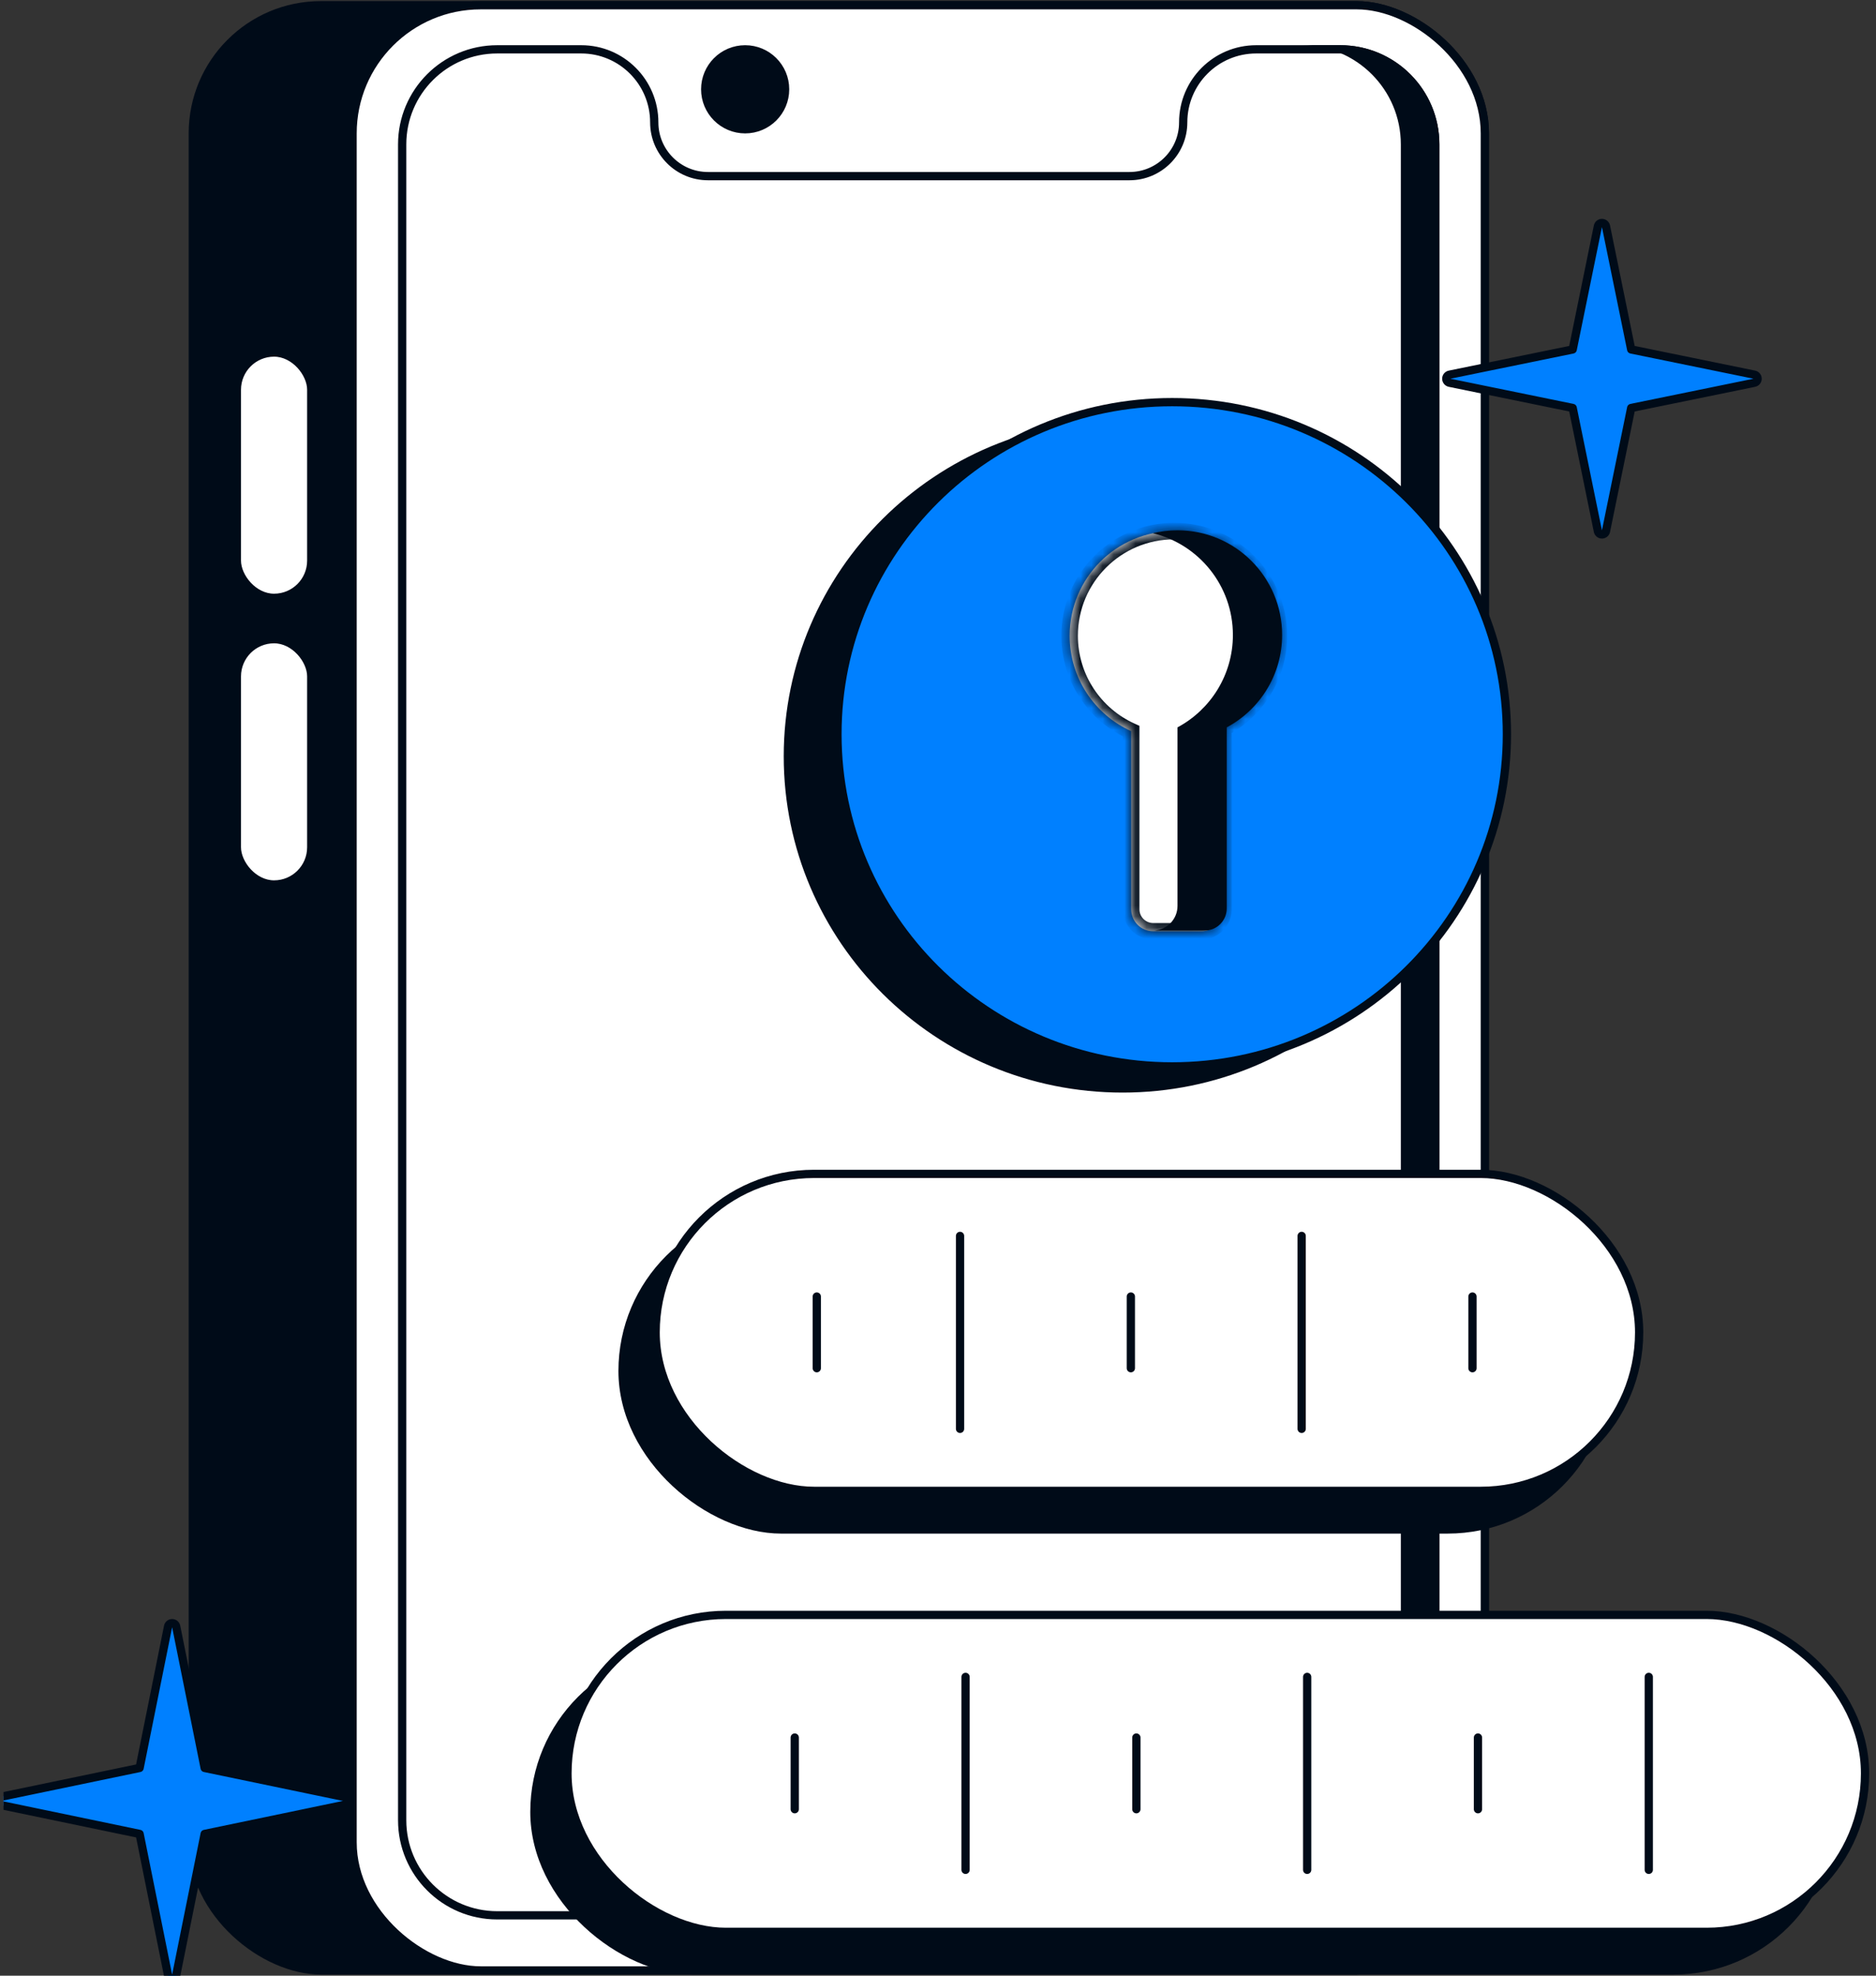 <svg width="171" height="180" viewBox="0 0 171 180" fill="none" xmlns="http://www.w3.org/2000/svg">
<rect x="0" y="0" width="171" height="180" fill="#333333" stroke="none"/>
<g clip-path="url(#clip0_237_8095)">
<rect x="-0.377" y="-0.377" width="179.046" height="117.773" rx="11.677" transform="matrix(7.93709e-09 -1 -1 -2.40729e-07 134.97 179.146)" fill="#000B18" stroke="#000B18" stroke-width="0.753"/>
<rect x="-0.377" y="-0.377" width="179.046" height="103.209" rx="11.677" transform="matrix(7.93709e-09 -1 -1 -2.40729e-07 134.97 179.146)" fill="white" stroke="#000B18" stroke-width="0.753"/>
<path d="M122.163 174.501C126.948 174.501 130.827 170.622 130.827 165.837L130.827 13.159C130.827 8.374 126.948 4.495 122.163 4.495L114.504 4.495C110.829 4.495 107.85 7.475 107.85 11.15C107.85 13.854 105.657 16.047 102.953 16.047L83.743 16.047L64.532 16.047C61.828 16.047 59.636 13.854 59.636 11.15C59.636 7.475 56.656 4.495 52.981 4.495L45.322 4.495C40.537 4.495 36.658 8.374 36.658 13.159L36.658 165.837C36.658 170.622 40.537 174.501 45.322 174.501L122.163 174.501Z" fill="white" stroke="#000B18" stroke-width="0.753"/>
<path fill-rule="evenodd" clip-rule="evenodd" d="M118.648 4.118H122.164C127.156 4.118 131.204 8.166 131.204 13.158L131.204 165.837C131.204 170.83 127.156 174.877 122.164 174.877H118.652C123.643 174.875 127.688 170.828 127.688 165.837L127.688 13.158C127.688 8.166 123.641 4.118 118.648 4.118Z" fill="#000B18"/>
<rect x="21.591" y="32.118" width="6.78" height="22.349" rx="3.39" fill="white" stroke="#000B18" stroke-width="0.753"/>
<rect x="21.591" y="58.234" width="6.78" height="22.349" rx="3.39" fill="white" stroke="#000B18" stroke-width="0.753"/>
<circle cx="67.922" cy="8.136" r="3.641" fill="#000B18" stroke="#000B18" stroke-width="0.753"/>
<path d="M132.836 68.906C132.836 85.615 119.179 99.166 102.325 99.166C85.472 99.166 71.815 85.615 71.815 68.906C71.815 52.197 85.472 38.647 102.325 38.647C119.179 38.647 132.836 52.197 132.836 68.906Z" fill="#000B18" stroke="#000B18" stroke-width="0.753"/>
<path d="M137.356 66.897C137.356 83.606 123.699 97.157 106.845 97.157C89.992 97.157 76.335 83.606 76.335 66.897C76.335 50.188 89.992 36.638 106.845 36.638C123.699 36.638 137.356 50.188 137.356 66.897Z" fill="#0080FF" stroke="#000B18" stroke-width="0.753"/>
<mask id="path-10-inside-1_237_8095" fill="white">
<path fill-rule="evenodd" clip-rule="evenodd" d="M111.522 66.338C114.527 64.733 116.571 61.566 116.571 57.922C116.571 52.655 112.301 48.385 107.034 48.385C101.767 48.385 97.498 52.655 97.498 57.922C97.498 61.789 99.799 65.118 103.107 66.615V82.84C103.107 83.949 104.007 84.848 105.116 84.848H109.513C110.623 84.848 111.522 83.949 111.522 82.84V66.338Z"/>
</mask>
<path fill-rule="evenodd" clip-rule="evenodd" d="M111.522 66.338C114.527 64.733 116.571 61.566 116.571 57.922C116.571 52.655 112.301 48.385 107.034 48.385C101.767 48.385 97.498 52.655 97.498 57.922C97.498 61.789 99.799 65.118 103.107 66.615V82.84C103.107 83.949 104.007 84.848 105.116 84.848H109.513C110.623 84.848 111.522 83.949 111.522 82.84V66.338Z" fill="white"/>
<path d="M111.522 66.338L111.167 65.674L110.769 65.887V66.338H111.522ZM103.107 66.615H103.861V66.129L103.418 65.928L103.107 66.615ZM115.817 57.922C115.817 61.277 113.936 64.195 111.167 65.674L111.877 67.003C115.117 65.272 117.324 61.855 117.324 57.922H115.817ZM107.034 49.139C111.885 49.139 115.817 53.071 115.817 57.922H117.324C117.324 52.239 112.717 47.632 107.034 47.632V49.139ZM98.251 57.922C98.251 53.071 102.183 49.139 107.034 49.139V47.632C101.351 47.632 96.744 52.239 96.744 57.922H98.251ZM103.418 65.928C100.37 64.549 98.251 61.482 98.251 57.922H96.744C96.744 62.095 99.229 65.687 102.797 67.301L103.418 65.928ZM103.861 82.84V66.615H102.354V82.84H103.861ZM105.116 84.095C104.423 84.095 103.861 83.533 103.861 82.84H102.354C102.354 84.365 103.591 85.602 105.116 85.602V84.095ZM109.513 84.095H105.116V85.602H109.513V84.095ZM110.769 82.84C110.769 83.533 110.207 84.095 109.513 84.095V85.602C111.039 85.602 112.275 84.365 112.275 82.84H110.769ZM110.769 66.338V82.84H112.275V66.338H110.769Z" fill="#000B18" mask="url(#path-10-inside-1_237_8095)"/>
<path fill-rule="evenodd" clip-rule="evenodd" d="M112.38 57.852C112.38 61.496 110.335 64.663 107.331 66.268V82.534C107.331 83.718 106.415 84.687 105.253 84.772C105.306 84.776 105.359 84.778 105.413 84.778H109.81C110.919 84.778 111.818 83.879 111.818 82.769V66.268C114.823 64.663 116.867 61.496 116.867 57.852C116.867 52.585 112.597 48.315 107.331 48.315C106.558 48.315 105.806 48.407 105.087 48.58C109.271 49.589 112.38 53.357 112.38 57.852Z" fill="#000B18"/>
<rect width="29.632" height="119.029" rx="14.816" transform="matrix(3.02273e-08 -1 -1 -6.32105e-08 167.364 179.899)" fill="#000B18"/>
<rect x="-0.377" y="-0.377" width="28.878" height="118.276" rx="14.439" transform="matrix(3.02273e-08 -1 -1 -6.32105e-08 169.624 175.63)" fill="white" stroke="#000B18" stroke-width="0.753"/>
<path d="M134.719 158.304V164.833" stroke="#000B18" stroke-width="0.753" stroke-linecap="round"/>
<path d="M72.442 158.304V164.833" stroke="#000B18" stroke-width="0.753" stroke-linecap="round"/>
<path d="M119.15 152.779V170.357" stroke="#000B18" stroke-width="0.753" stroke-linecap="round"/>
<path d="M150.288 152.779V170.357" stroke="#000B18" stroke-width="0.753" stroke-linecap="round"/>
<path d="M103.581 158.304V164.833" stroke="#000B18" stroke-width="0.753" stroke-linecap="round"/>
<path d="M88.012 152.779V170.357" stroke="#000B18" stroke-width="0.753" stroke-linecap="round"/>
<rect width="29.632" height="90.402" rx="14.816" transform="matrix(1.77022e-08 -1 -1 -1.07935e-07 146.773 139.721)" fill="#000B18"/>
<rect x="-0.377" y="-0.377" width="28.878" height="89.648" rx="14.439" transform="matrix(3.45811e-08 -1 -1 -5.52524e-08 149.033 135.452)" fill="white" stroke="#000B18" stroke-width="0.753"/>
<path d="M134.217 118.125V124.654" stroke="#000B18" stroke-width="0.753" stroke-linecap="round"/>
<path d="M74.451 118.125V124.654" stroke="#000B18" stroke-width="0.753" stroke-linecap="round"/>
<path d="M103.079 118.125V124.654" stroke="#000B18" stroke-width="0.753" stroke-linecap="round"/>
<path d="M87.509 112.601V130.179" stroke="#000B18" stroke-width="0.753" stroke-linecap="round"/>
<path d="M118.648 112.601V130.179" stroke="#000B18" stroke-width="0.753" stroke-linecap="round"/>
<path d="M16.059 179.974C16.024 180.15 15.87 180.276 15.69 180.276C15.511 180.276 15.356 180.15 15.321 179.974L12.725 167.085L0.044 164.448C-0.13 164.412 -0.256 164.258 -0.256 164.079C-0.256 163.901 -0.13 163.747 0.044 163.71L12.725 161.074L15.321 148.184C15.356 148.009 15.511 147.882 15.69 147.882C15.87 147.882 16.024 148.009 16.059 148.184L18.655 161.074L31.336 163.71C31.511 163.747 31.636 163.901 31.636 164.079C31.636 164.258 31.511 164.412 31.336 164.448L18.655 167.085L16.059 179.974Z" fill="#0080FF" stroke="#000B18" stroke-width="0.753" stroke-linejoin="round"/>
<path d="M145.65 48.391C145.686 48.566 145.84 48.692 146.019 48.692C146.198 48.692 146.353 48.566 146.388 48.391L148.685 37.169L159.906 34.873C160.082 34.837 160.207 34.682 160.207 34.504C160.207 34.325 160.082 34.17 159.906 34.135L148.685 31.838L146.388 20.617C146.353 20.441 146.198 20.316 146.019 20.316C145.84 20.316 145.686 20.441 145.65 20.617L143.354 31.838L132.132 34.135C131.957 34.17 131.831 34.325 131.831 34.504C131.831 34.682 131.957 34.837 132.132 34.873L143.354 37.169L145.65 48.391Z" fill="#0080FF" stroke="#000B18" stroke-width="0.753" stroke-linejoin="round"/>
</g>
<defs>
<clipPath id="clip0_237_8095">
<rect width="170.357" height="180" fill="white" transform="translate(0.321)"/>
</clipPath>
</defs>
</svg>
